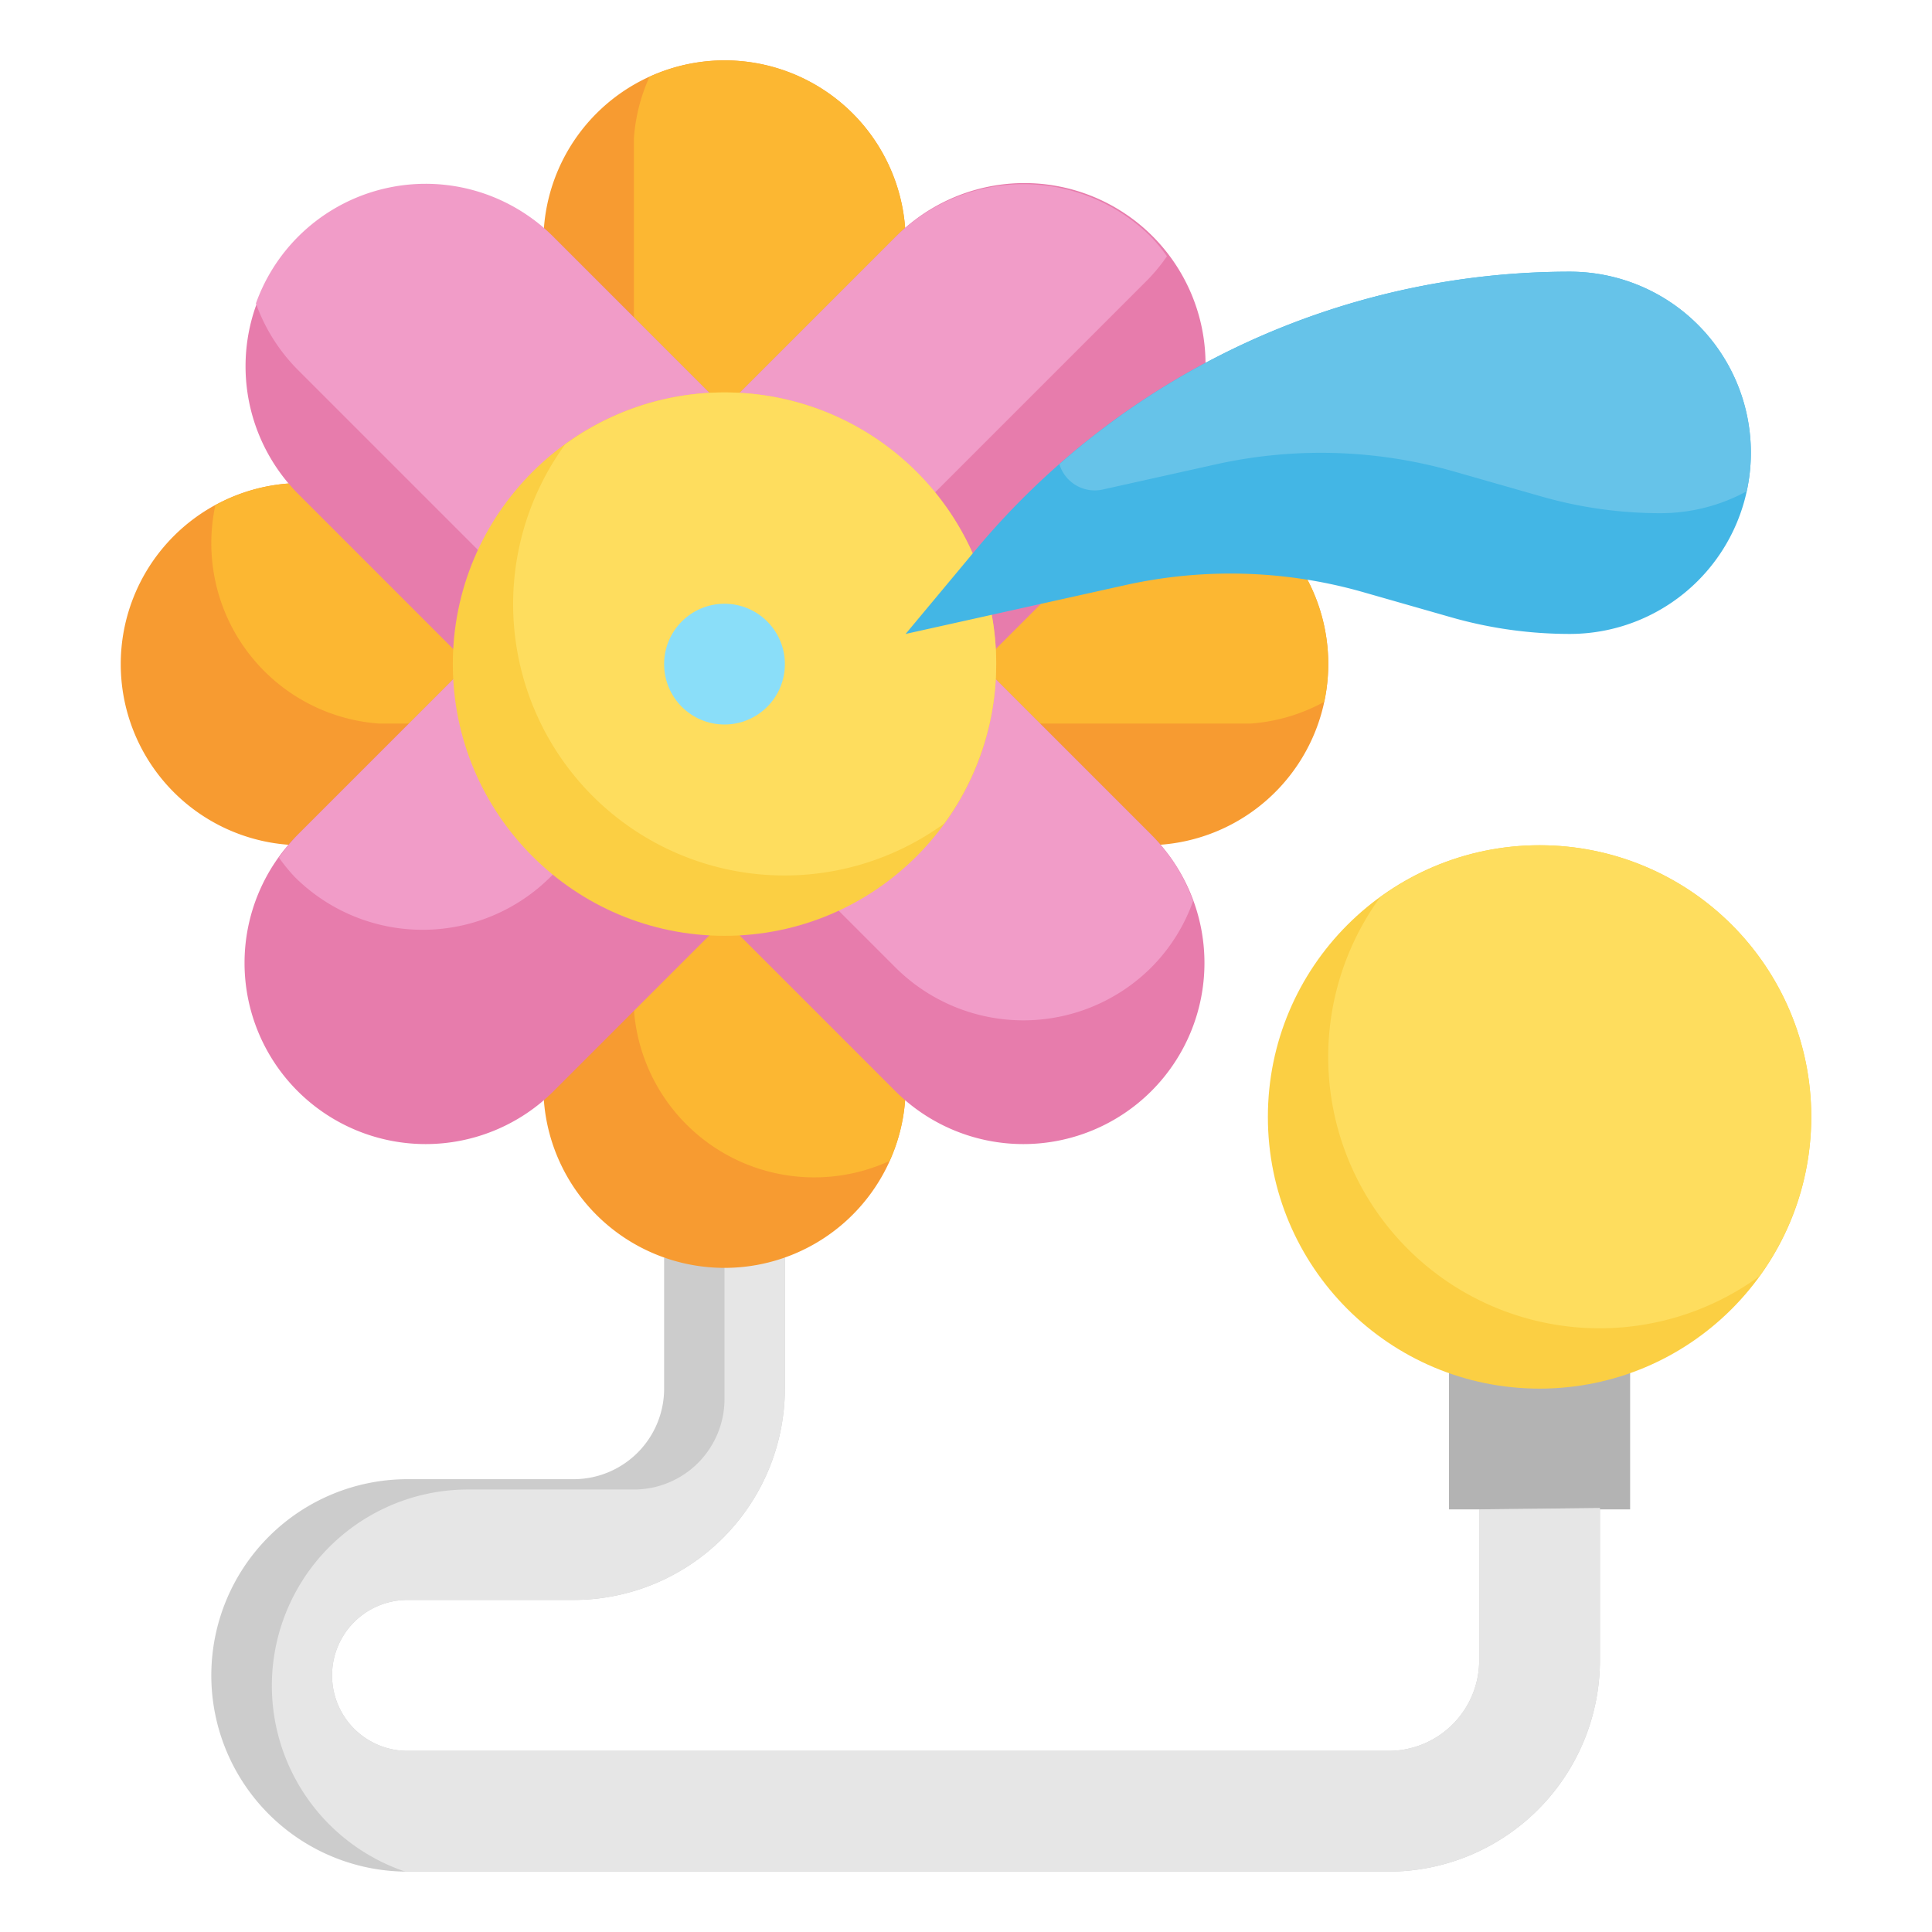 <svg height="512" viewBox="0 0 64 64" width="512" xmlns="http://www.w3.org/2000/svg"><g id="Layer_32" data-name="Layer 32"><path d="m48 45.488h6v4.512h-6z" fill="#b3b3b3"/><circle cx="51" cy="37" fill="#fbcf43" r="9"/><path d="m51 28a8.948 8.948 0 0 0 -5.279 1.721 8.989 8.989 0 0 0 12.558 12.558 8.989 8.989 0 0 0 -7.279-14.279z" fill="#fedd5e"/><path d="m49 50v5a3 3 0 0 1 -3 3h-32.5a2.5 2.5 0 0 1 0-5h5.5a7.008 7.008 0 0 0 7-7v-4.342h-4v4.342a3 3 0 0 1 -3 3h-5.5a6.5 6.5 0 0 0 0 13h32.5a7.008 7.008 0 0 0 7-7v-5.044z" fill="#ccc"/><path d="m49 55a3 3 0 0 1 -3 3h-32.5a2.5 2.5 0 0 1 0-5h5.5a7.008 7.008 0 0 0 7-7v-4.342h-2v4.684a3 3 0 0 1 -3 3h-5.5a6.5 6.5 0 0 0 -2.075 12.658h.075 32.5a7.008 7.008 0 0 0 7-7v-5.044l-4 .044z" fill="#e6e6e6"/><path d="m29.983 36.449a6 6 0 0 1 -5.983 5.551 6 6 0 0 1 -5.983-5.542v-28.89a6 6 0 0 1 5.983-5.568 6 6 0 0 1 5.983 5.544z" fill="#f79b31"/><path d="m29.47 38.456a5.944 5.944 0 0 0 .513-2.007v-28.905a5.99 5.99 0 0 0 -8.468-5 5.948 5.948 0 0 0 -.515 2.024v28.89a5.99 5.99 0 0 0 8.468 5z" fill="#fcb732"/><path d="m9.555 16.016a6 6 0 0 0 -5.555 5.984 6 6 0 0 0 5.542 5.983h28.9a6 6 0 0 0 5.558-5.983 6 6 0 0 0 -5.542-5.983z" fill="#f79b31"/><path d="m38.458 16.017h-28.903a5.958 5.958 0 0 0 -2.421.719 5.989 5.989 0 0 0 5.408 7.232h28.9a5.962 5.962 0 0 0 2.424-.719 5.989 5.989 0 0 0 -5.408-7.232z" fill="#fcb732"/><path d="m9.858 27.657a6 6 0 0 0 0 8.485 6 6 0 0 0 8.485 0l19.8-19.8a6 6 0 1 0 -8.485-8.485z" fill="#e77cac"/><path d="m38.042 9.243a5.98 5.98 0 0 0 .615-.754 5.891 5.891 0 0 0 -.515-.631 6 6 0 0 0 -8.485 0l-19.8 19.8a5.918 5.918 0 0 0 -.616.754 6.12 6.12 0 0 0 .515.631 6 6 0 0 0 8.486 0z" fill="#f19cc8"/><path d="m38.142 27.657a6 6 0 0 1 0 8.485 6 6 0 0 1 -8.485 0l-19.8-19.8a6 6 0 0 1 8.485-8.485z" fill="#e77cac"/><path d="m38.142 27.657-19.8-19.8a5.971 5.971 0 0 0 -9.864 2.193 5.953 5.953 0 0 0 1.38 2.193l19.8 19.8a6 6 0 0 0 8.485 0 5.953 5.953 0 0 0 1.38-2.193 5.95 5.95 0 0 0 -1.381-2.193z" fill="#f19cc8"/><circle cx="24" cy="22" fill="#fbcf43" r="9"/><path d="m24 13a8.948 8.948 0 0 0 -5.279 1.721 8.989 8.989 0 0 0 12.558 12.558 8.989 8.989 0 0 0 -7.279-14.279z" fill="#fedd5e"/><circle cx="24" cy="22" fill="#8adef9" r="2"/><path d="m30 21 7.284-1.619a16.042 16.042 0 0 1 3.474-.381 16 16 0 0 1 4.4.616l2.921.835a14.3 14.3 0 0 0 3.921.549 6 6 0 0 0 6-6 6 6 0 0 0 -6-6 25.618 25.618 0 0 0 -19.682 9.219z" fill="#43b6e5"/><path d="m52 9a25.617 25.617 0 0 0 -16.906 6.377 1.222 1.222 0 0 0 1.44.838l3.75-.834a16.017 16.017 0 0 1 7.872.235l2.921.835a14.3 14.3 0 0 0 3.923.549 5.974 5.974 0 0 0 2.861-.725 5.992 5.992 0 0 0 -5.861-7.275z" fill="#66c3e9"/></g></svg>